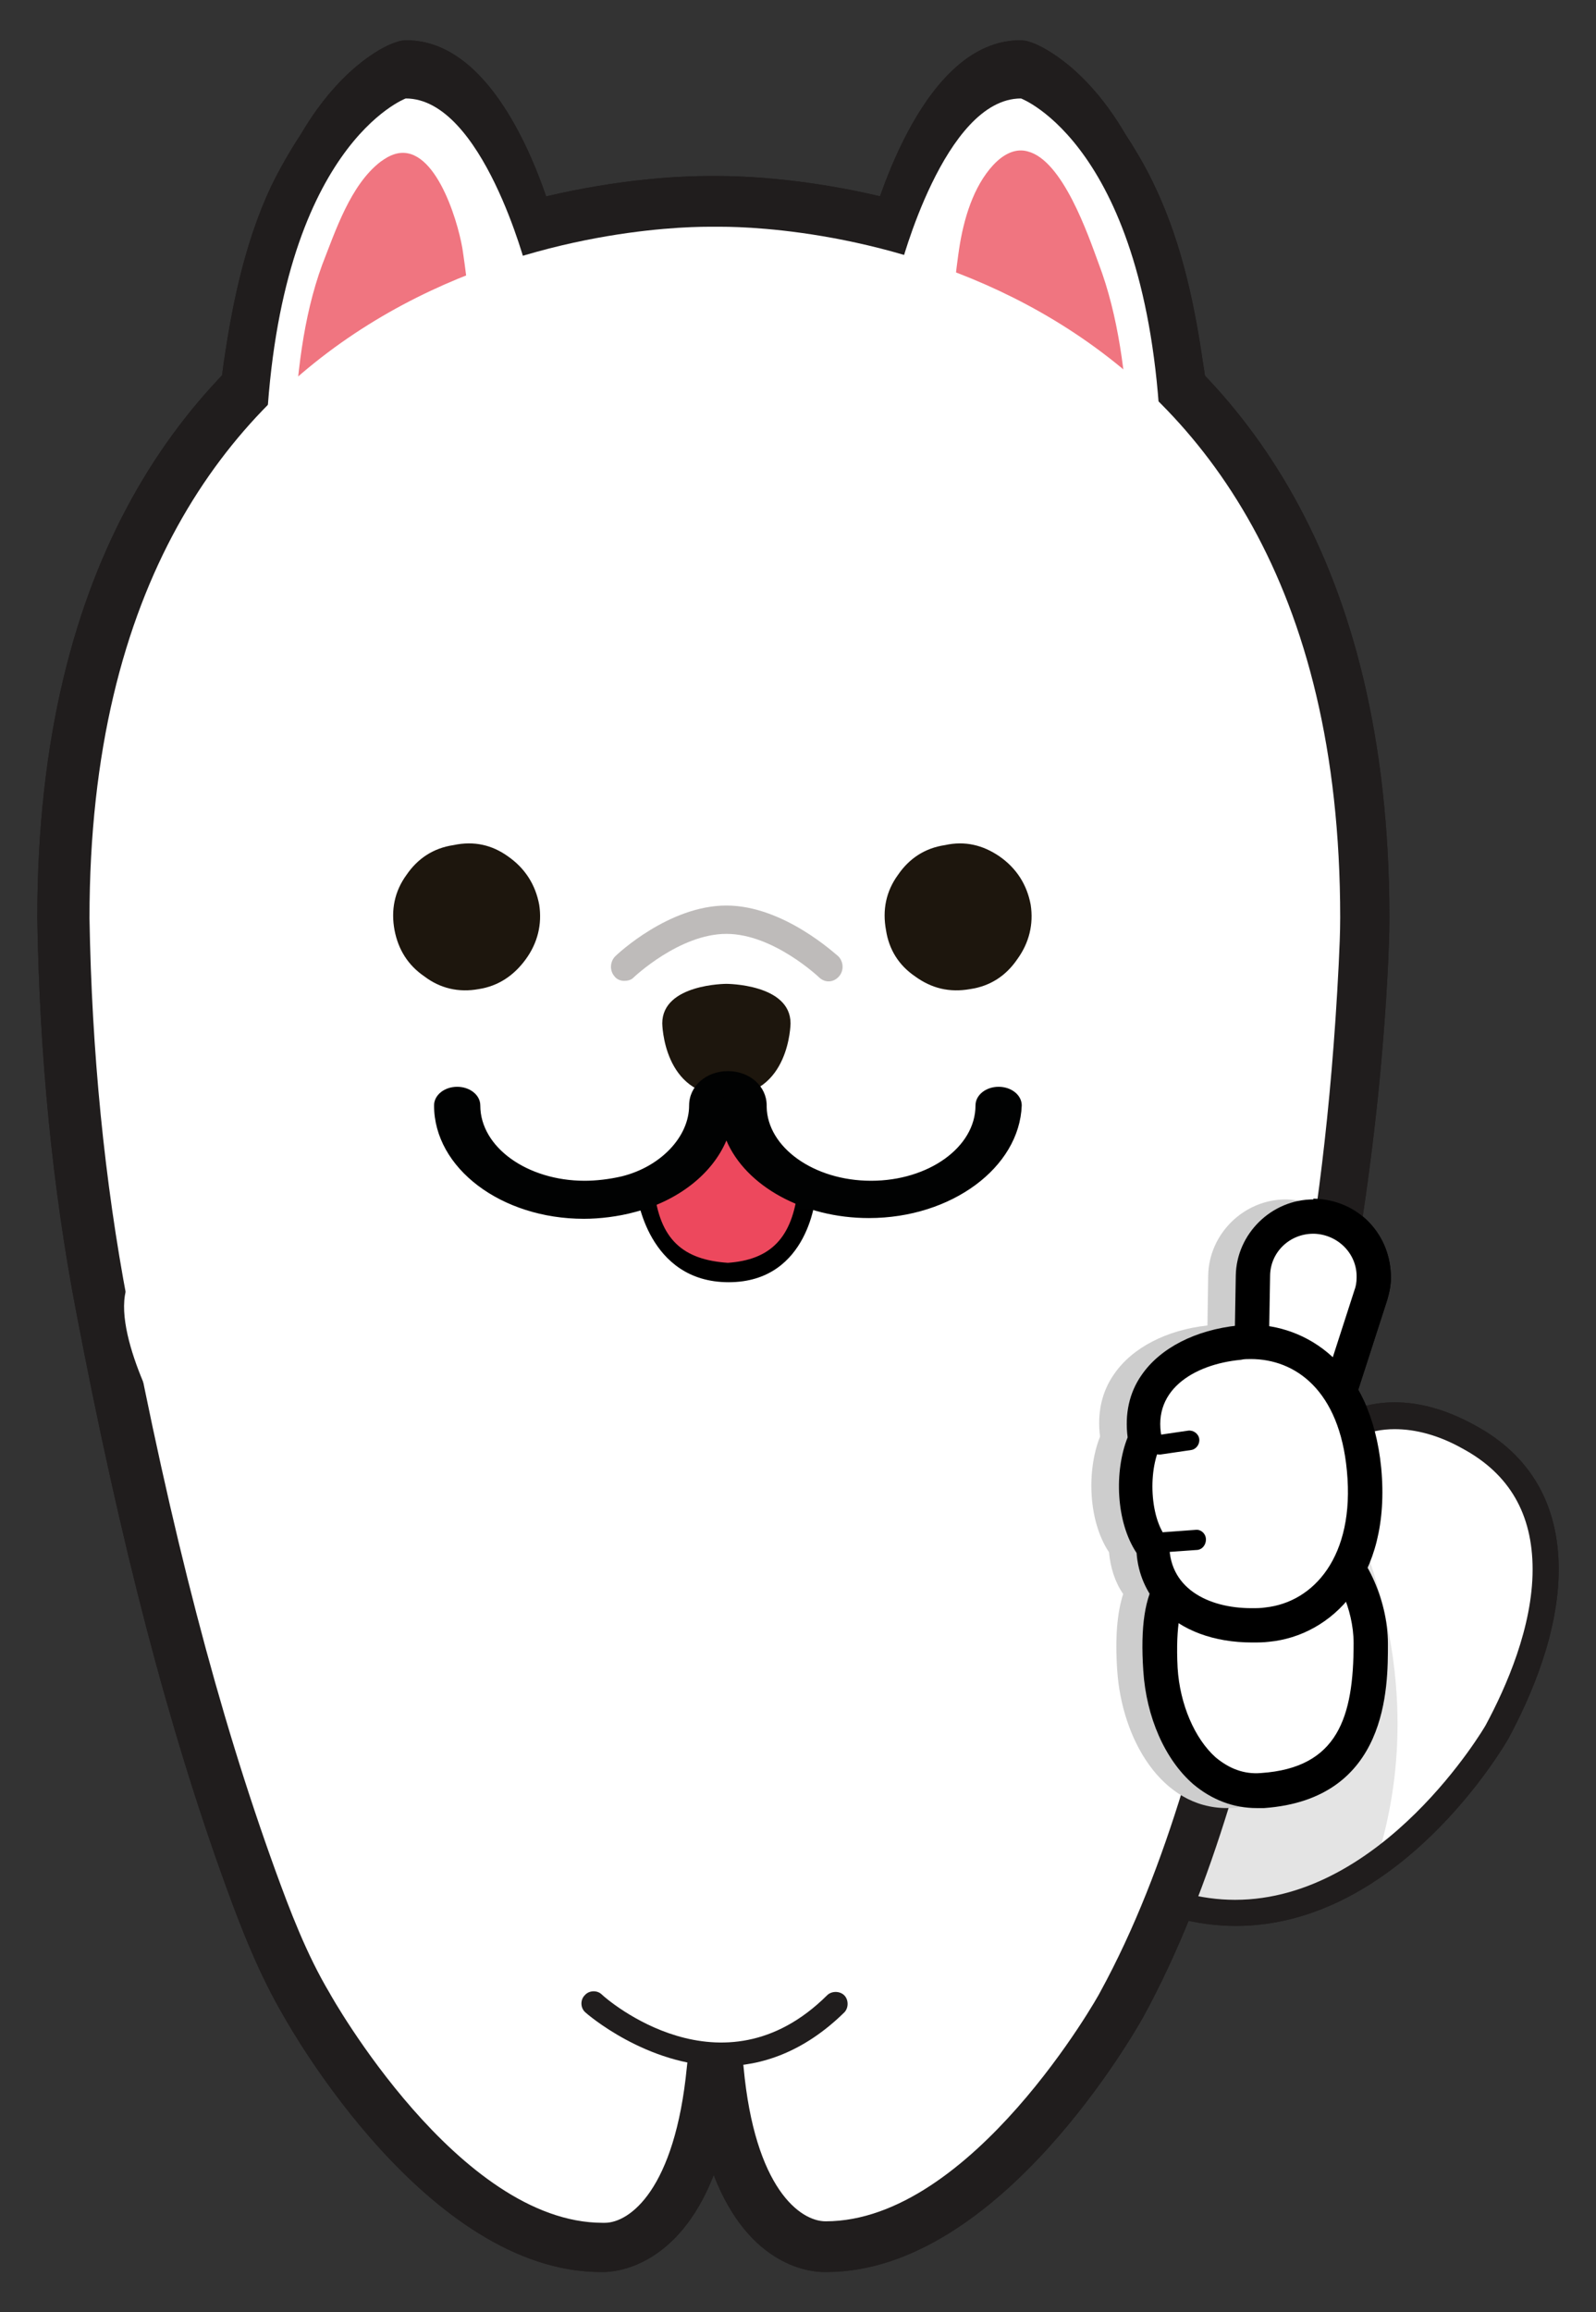 <?xml version="1.0" encoding="utf-8"?>
<!-- Generator: Adobe Illustrator 22.0.1, SVG Export Plug-In . SVG Version: 6.00 Build 0)  -->
<svg version="1.1" id="레이어_1" xmlns="http://www.w3.org/2000/svg" xmlns:xlink="http://www.w3.org/1999/xlink" x="0px"
	 y="0px" viewBox="0 0 214 310" style="enable-background:new 0 0 214 310;" xml:space="preserve">
<rect x="0" y="0" width="214" height="310" fill="#333333" stroke="none"/>
<style type="text/css">
	.st0{fill:#FFFFFF;}
	.st1{fill:#E4E4E4;}
	.st2{fill:#201D1D;}
	.st3{fill:#F07580;}
	.st4{fill-rule:evenodd;clip-rule:evenodd;fill:#1D160D;}
	.st5{fill:#BEBBBA;}
	.st6{fill:#010202;}
	.st7{fill:#ED485D;}
	.st8{fill-rule:evenodd;clip-rule:evenodd;fill:none;stroke:#191819;stroke-miterlimit:10;}
	.st9{fill:#CDCDCD;}
	.st10{fill:#8B8B8B;}
</style>
<g>
	<g>
		<path class="st0" d="M150.8,252.5c0,0-18.5-10.4-6.3-32.8c0,0,4.1-6.9,12.7-11.5c0,0,10.8-2.2,17.8-11.7c0,0,6.8-11.9,21.9-3.8
			c15.1,8.2,11.2,25.9,3.8,39.5C200.7,232.2,180,268.3,150.8,252.5z"/>
	</g>
	<g>
		<path class="st1" d="M176.8,194.2c-1.2,1.2-1.7,2.2-1.7,2.2c-7.1,9.5-17.8,11.7-17.8,11.7c-8.6,4.5-12.7,11.5-12.7,11.5
			c-12.2,22.4,6.3,32.8,6.3,32.8c13.3,7.2,24.9,3.6,33.5-2.4C192,226.6,183.5,205.7,176.8,194.2z"/>
	</g>
	<g>
		<path class="st2" d="M165.7,258.2c-5.2,0-10.5-1.4-15.7-4.2c-0.2-0.1-19.8-11.5-7-35.2c0.2-0.4,4.5-7.5,13.4-12.2
			c0.1-0.1,0.3-0.1,0.5-0.2c0.1,0,10.2-2.2,16.7-11c0.6-0.9,4.8-7.4,13.4-7.4c3.4,0,7,1,10.8,3.1c7.4,4,11.2,10.6,11.2,19.3
			c0,8.5-3.7,17-6.7,22.6C201.7,234.1,187.6,258.2,165.7,258.2z M157.8,209.8c-7.9,4.2-11.8,10.6-11.8,10.7
			c-11.2,20.6,5,30,5.6,30.4c4.6,2.5,9.4,3.8,14,3.8c19.9,0,33.5-23.2,33.6-23.4c2.8-5.2,6.3-13.2,6.3-20.9c0-7.4-3.1-12.8-9.4-16.2
			c-3.2-1.8-6.3-2.6-9.1-2.6c-7,0-10.3,5.5-10.5,5.8c0,0.1-0.1,0.1-0.1,0.2C169.6,206.7,159.6,209.4,157.8,209.8z"/>
	</g>
	<g>
		<path class="st2" d="M54.5,5.4c-0.5,0-1,0.1-1.5,0.3C52.2,5.9,46,8.4,40.4,17.9c-1.5,2.3-2.9,4.7-4.1,7.2C32.6,33,31,41.8,30,48.6
			c-0.4,2.9-0.7,5.6-0.9,8.1c0,0.3,0,0.8,0,1.4c0,0.2,0,0.5,0,0.7c-0.6,2,0.4,4.2,2.3,5.1c0.6,0.3,1.3,0.4,1.9,0.4
			c1.6,0,3.2-0.9,3.9-2.5c5.2-10.8,16.7-17,21.4-19.2l0.5-0.2c0.1,0,0.2-0.1,0.3-0.1l0.4-0.2c0,0,0.1,0,0.1,0l0.3-0.1
			c0,0,0.1,0,0.1,0c1.8-0.7,2.6-2.2,3-3.7c2.5-0.7,5-1.1,7.5-1.2c1.3-0.1,2.5-0.7,3.3-1.8c0.8-1.1,1-2.4,0.7-3.7
			C73.7,27.1,67.4,5.4,54.5,5.4z"/>
		<path class="st2" d="M162.2,58.6c0-0.2,0-0.4,0-0.6c0-0.5,0-1,0-1.3c-0.2-2.5-0.4-5.1-0.9-8.1c-1-6.8-2.6-15.5-6.4-23.5
			c-1.1-2.4-2.5-4.8-4-7.1c-5.6-9.6-11.9-12.1-12.6-12.3c-0.5-0.2-1-0.3-1.5-0.3c-12.9,0-19.2,21.7-20.4,26
			c-0.3,1.3-0.1,2.6,0.7,3.7c0.8,1.1,2,1.7,3.3,1.8c2.5,0.1,5,0.5,7.5,1.2c0.3,1.6,1.1,3,2.9,3.7c0.1,0,0.2,0.1,0.3,0.1l0.1,0.1
			c0,0,0.1,0,0.1,0c0.1,0,0.3,0.1,0.3,0.2c0,0,0.2,0.1,0.2,0.1c0,0,0.2,0.1,0.2,0.1l0.5,0.2c4.7,2.1,16.2,8.3,21.4,19.2c0,0,0,0,0,0
			c0,0,0,0,0,0l0,0c0,0,0,0,0,0.1c0,0,0,0,0,0c0,0,0,0,0,0c0.1,0.3,0.3,0.5,0.5,0.7c0.8,1,2,1.6,3.3,1.6c0,0,0.1,0,0.1,0
			c2.4,0,4.4-2,4.4-4.4C162.4,59.4,162.3,59,162.2,58.6z"/>
	</g>
	<path class="st2" d="M96.5,23.6c-0.4,0-0.7,0-0.8,0c-0.2,0-0.5,0-0.9,0C85.6,23.6,5,26.3,5,123.1c0.3,18.3,2,36,5.2,52.7
		c6,31.4,12.4,55.9,20.1,77.1c2.1,5.8,4.5,11.9,7.8,17.5c0.8,1.4,19.2,34.2,42.5,34.2l0.3,0c1.7,0,10-0.7,14.8-13
		c4.8,12.4,13.1,13,14.8,13h0l0.4,0c23.3-0.1,41.6-32.8,42.4-34.2c9.7-17.8,14.6-38.3,19.3-58.1l1.6-6.7
		c7.1-29.2,10.7-52.6,11.9-75.9c0.1-2.2,0.2-4.4,0.2-6.6C186.3,26.3,105.7,23.6,96.5,23.6z"/>
	<g>
		<g>
			<g>
				<path class="st0" d="M70.6,36c0,0-5.9-22.8-16.2-22.8c0,0-16.9,6.3-18.7,44.7C35.8,57.9,48.1,37.1,70.6,36z"/>
			</g>
			<g>
				<path class="st3" d="M52.8,20.7c5.3-1.8,8.5,8.5,9.2,12.6c0.2,1.3,1.6,10.7,0.7,11.1c0,0-17.3,8.6-23.1,24.5
					c0.2-0.6-0.2-2.3-0.2-2.9c-0.1-2.6-0.1-5.2,0-7.8c0.4-7.7,1.2-15.6,3.8-22.7C45,30.9,47,24.8,51,21.7
					C51.7,21.2,52.2,20.9,52.8,20.7z"/>
			</g>
		</g>
		<g>
			<g>
				<path class="st0" d="M120.7,36c0,0,5.9-22.8,16.2-22.8c0,0,16.9,6.3,18.7,44.7C155.6,57.9,143.3,37.1,120.7,36z"/>
			</g>
			<g>
				<g>
					<path class="st3" d="M137.8,20.3c-1.4-0.4-3,0.1-4.6,1.8c-2.7,2.9-4,7.3-4.6,11.3c-0.2,1.3-1.5,10.7-0.6,11.1
						c0,0,17.4,8.4,23.4,24.2c-0.2-0.6,0.1-2.3,0.1-2.9c0.1-2.6,0-5.2-0.1-7.8c-0.5-7.7-1.4-15.6-4.1-22.7
						C145.9,31.5,142.5,21.5,137.8,20.3z"/>
				</g>
			</g>
		</g>
	</g>
	<g>
		<path class="st0" d="M110.7,297.8c19.6,0,36.7-30.4,36.8-30.7c9.3-17,14.1-37,18.7-56.4l1.6-6.7c3.1-12.7,9.7-34.8,11.7-74.7
			c0.1-2.1,0.2-4.2,0.2-6.3c0-90-74.5-92.6-83-92.6l-0.9,0l-0.8,0c-8.5,0-83,2.6-83,92.7c0.3,17.9,2,35.2,5.1,51.5
			c5.9,31,12.2,55.1,19.8,76.1c2,5.5,4.2,11.3,7.3,16.5c0.2,0.4,17.3,30.8,36.6,30.8l0.3,0c3.3,0,9.4-4.4,11-20.9l0.3-2.7l3.7,0.1
			l3.3-0.1l0.3,2.7C101.2,293.4,107.3,297.8,110.7,297.8"/>
	</g>
	<g>
		<path d="M85.4,160.1c0,0,1.4,11.8,12.3,11.8s11.7-11.8,11.7-11.8H85.4z"/>
	</g>
	<g>
		<g>
			<path class="st4" d="M97.4,131.9c0,0-8.6,0-8.6,5.3c0,0,0.1,9.7,8.6,9.7c8.5,0,8.6-9.7,8.6-9.7C106,131.9,97.4,131.9,97.4,131.9z
				"/>
		</g>
		<g>
			<path class="st5" d="M83.7,131.5c-0.5,0-1-0.2-1.3-0.6c-0.7-0.8-0.6-2,0.1-2.7c0.3-0.3,7.2-6.8,14.9-6.8c7.7,0,14.7,6.6,15,6.8
				c0.7,0.7,0.8,1.9,0.1,2.7c-0.7,0.8-1.8,0.9-2.6,0.2c-0.1-0.1-6.2-5.9-12.5-5.9c-6.3,0-12.4,5.8-12.5,5.9
				C84.6,131.4,84.1,131.5,83.7,131.5z"/>
		</g>
		<g>
			<path class="st4" d="M68.1,114.8c2.3,1.6,3.7,3.8,4.2,6.5c0.4,2.6-0.2,5.1-1.8,7.3c-1.6,2.2-3.7,3.6-6.3,4
				c-2.7,0.5-5.2-0.1-7.3-1.7c-2.2-1.5-3.5-3.6-4-6.2c-0.5-2.7,0-5.2,1.6-7.4c1.5-2.2,3.6-3.6,6.3-4C63.6,112.7,66,113.3,68.1,114.8
				z"/>
		</g>
		<g>
			<path class="st4" d="M134,114.8c2.3,1.6,3.7,3.8,4.2,6.5c0.4,2.6-0.2,5.1-1.8,7.3c-1.5,2.2-3.6,3.6-6.3,4
				c-2.8,0.5-5.2-0.1-7.4-1.7c-2.2-1.5-3.5-3.6-3.9-6.2c-0.5-2.7,0-5.2,1.6-7.4c1.5-2.2,3.6-3.6,6.3-4
				C129.4,112.7,131.8,113.3,134,114.8z"/>
		</g>
		<g>
			<path class="st6" d="M76.2,162.1h40.3c0,0-16.7-4.5-17.7-13.8h-3.3C95.5,148.2,91.6,162.1,76.2,162.1z"/>
		</g>
		<g>
			<path class="st7" d="M97.4,150.8c-0.4,3.2-2.5,7.1-5.5,8.1c-0.9,0.3-2,0.5-2.9,0.5c-0.4,0-0.9,0-1.3-0.1c0.7,7,4,9.6,9.9,10
				c5.6-0.4,8.7-3.2,9.4-10.1c-0.4,0-0.8,0.1-1.2,0.1C101.4,159.3,97.8,155,97.4,150.8z"/>
		</g>
		<g>
			<g>
				<path class="st6" d="M116.5,162.4c-9.9,0-18-5.5-19.1-12.7c-0.8,5.4-5.8,10.1-12.5,11.8c-2.1,0.5-4.5,0.9-6.6,0.9
					c-10.6,0-19.3-6.4-19.3-14.3c0-0.9,1-1.6,2.2-1.6c1.2,0,2.2,0.7,2.2,1.6c0,6.1,6.7,11,14.8,11c1.6,0,3.5-0.2,5.2-0.7
					c5.6-1.4,9.7-5.8,9.7-10.3c0-2.1,1.9-3.7,4.3-3.7c2.4,0,4.3,1.6,4.3,3.7c0,0,0,0.1,0,0.1c0.1,6,6.7,10.9,14.8,10.9
					c8.2,0,14.8-4.9,14.8-11c0-0.9,1-1.6,2.2-1.6c1.2,0,2.2,0.7,2.2,1.6C135.8,156,127.1,162.4,116.5,162.4z"/>
			</g>
			<g>
				<path class="st6" d="M116.5,163.3c-8.8,0-16.5-4.3-19.1-10.4c-1.9,4.5-6.5,8.1-12.3,9.6c-2.2,0.6-4.7,0.9-6.8,0.9
					c-11.1,0-20.1-6.8-20.1-15.2c0-1.4,1.4-2.5,3.1-2.5c1.7,0,3.1,1.1,3.1,2.5c0,5.6,6.3,10.1,14,10.1c1.5,0,3.3-0.2,5-0.6
					c5.2-1.3,9-5.3,9-9.5c0-2.6,2.3-4.6,5.2-4.6c2.9,0,5.2,2,5.2,4.6l0,0.2c0.1,5.4,6.3,9.9,14,9.9c7.7,0,14-4.5,14-10.1
					c0-1.4,1.4-2.5,3.1-2.5c1.7,0,3.1,1.1,3.1,2.5C136.7,156.5,127.6,163.3,116.5,163.3z M97.6,145.3l0.7,4.3
					c1.1,6.8,8.9,11.9,18.3,11.9c10.1,0,18.4-6,18.4-13.4c0-0.4-0.6-0.8-1.3-0.8c-0.8,0-1.3,0.4-1.3,0.8c0,6.6-7.1,11.9-15.7,11.9
					c-8.6,0-15.6-5.3-15.7-11.8C100.8,146.6,99.4,145.4,97.6,145.3z M61.2,147.3c-0.8,0-1.3,0.4-1.3,0.8c0,7.4,8.3,13.4,18.4,13.4
					c2,0,4.3-0.3,6.4-0.8c6.3-1.6,11.1-6.1,11.9-11.1l0.7-4.3c-1.8,0.1-3.2,1.3-3.2,2.8c0,5-4.3,9.7-10.3,11.2
					c-1.8,0.4-3.7,0.7-5.4,0.7c-8.7,0-15.7-5.3-15.7-11.9C62.5,147.7,61.9,147.3,61.2,147.3z"/>
			</g>
		</g>
	</g>
	<g>
		<path class="st2" d="M96.9,277c-10.2,0-18.3-7.1-18.4-7.2c-0.7-0.6-0.7-1.7-0.1-2.3c0.6-0.7,1.7-0.7,2.3-0.1
			c0.6,0.6,16.1,14.1,30.2,0.1c0.6-0.6,1.7-0.6,2.3,0c0.6,0.6,0.6,1.7,0,2.3C107.8,275.1,102.1,277,96.9,277z"/>
	</g>
	<g>
		<path class="st8" d="M36.6,252.6"/>
	</g>
	<g>
		<path class="st0" d="M27.2,157c0,0-7,9.2-9.9,14.9c-2.9,5.7,4.6,19.3,5.1,19.5c0.4,0.2,3.9-0.5,9.2-0.5c-7.7-6,1.2-5.2,1.2-5.2
			v-22.6L27.2,157z"/>
	</g>
	<g>
		<path class="st9" d="M182.7,171.4c0-2.8-1-5.4-2.9-7.4c-1.9-2-4.5-3.1-7.3-3.2h0h-0.1c-5.6,0-10.3,4.6-10.4,10.2l-0.1,6.7
			c-5.5,0.6-10.1,3-12.5,6.5c-1.7,2.4-2.3,5.3-1.9,8.4c-1.8,4.5-1.6,11.3,1.2,15.5c0.2,2.1,0.8,4,1.9,5.6c-0.8,2.5-1.1,5.8-0.8,10.2
			c0.6,9.2,5.9,18.5,14.7,18.5c0.5,0,1,0,1.5-0.1c9.4-1.1,13.6-12.4,13.6-22.3c0-2.9-0.5-5.2-1.4-7.2c2.6-3.8,4-9.2,3.4-16.1
			c-0.4-4.3-1.5-7.7-3-10.4l3.9-12C182.6,173.4,182.7,172.4,182.7,171.4z"/>
	</g>
	<g>
		<path class="st0" d="M178.4,207.6c-1.3-0.9-4.8,1-6.4,0.8c-0.9-0.1-1.8,0-2.6,0.2c-1.2,0.3-2.1-0.2-3.3-0.4
			c-3.4-0.3-6.9,1.3-8.9,4.5c-1.8,2.8-1.7,7.8-1.5,11.1c0.6,8.5,5.6,16.8,13.7,16.3c13.5-1,14.5-11.8,14.5-19.7
			C183.8,214.9,180.9,209.4,178.4,207.6z"/>
		<path d="M168.5,242.4c-3.1,0-6-1.1-8.5-3.2c-3.8-3.3-6.3-9-6.7-15.2c-0.4-5.9,0.2-9.9,1.9-12.5c2.4-3.8,6.8-5.9,11.1-5.5
			c0.5,0.1,1,0.2,1.5,0.3c0.6,0.1,0.8,0.2,1.1,0.1c1.1-0.3,2.2-0.3,3.3-0.2c0.3,0,1.1-0.3,1.7-0.4c1.9-0.6,4-1.2,5.8,0c0,0,0,0,0,0
			c3.1,2.1,6.4,8.3,6.4,14.6c0,5.7,0.1,20.8-16.6,22C169.1,242.4,168.8,242.4,168.5,242.4z M165.2,210.5c-2.4,0-4.7,1.3-6.1,3.4
			c-0.7,1.2-1.5,3.8-1.2,9.7c0.3,4.9,2.3,9.5,5.1,12c1.8,1.5,3.8,2.3,6.1,2.1c10.3-0.7,12.4-7.5,12.4-17.4c0-4.7-2.4-9.3-4.2-10.7
			c-0.5,0-1.4,0.3-2.1,0.5c-1.2,0.4-2.3,0.7-3.4,0.6c-0.6-0.1-1.3,0-1.9,0.1c-1.3,0.3-2.3,0.1-3.2-0.2c-0.3-0.1-0.6-0.1-0.9-0.2
			C165.6,210.5,165.4,210.5,165.2,210.5z M177.4,209.7L177.4,209.7L177.4,209.7z"/>
	</g>
	<g>
		<g>
			<path class="st0" d="M172.2,199.1c-0.5,0-1-0.1-1.4-0.2c-1.9-0.6-3.2-2.5-3.2-4.5l0.4-23.4c0.1-4.4,3.7-8,8.1-8
				c2.3,0,4.3,0.9,5.8,2.5c1.5,1.6,2.3,3.6,2.3,5.8c0,0.8-0.1,1.6-0.4,2.3l-7.2,22.3C176,197.9,174.2,199.1,172.2,199.1z"/>
		</g>
		<g>
			<path d="M176.1,165.4c0,0,0.1,0,0.1,0c3.2,0.1,5.8,2.7,5.7,5.9c0,0.6-0.1,1.2-0.3,1.7l-7.2,22.3c-0.3,1-1.2,1.6-2.2,1.6
				c-0.2,0-0.5,0-0.7-0.1c-1-0.3-1.6-1.3-1.6-2.3l0.4-23.4C170.3,167.9,172.9,165.4,176.1,165.4 M176.1,160.8L176.1,160.8
				c-5.6,0-10.3,4.6-10.4,10.2l-0.4,23.4c0,3.1,1.9,5.8,4.8,6.7c0.7,0.2,1.4,0.3,2.1,0.3c3,0,5.7-1.9,6.6-4.8l7.2-22.3
				c0.3-1,0.5-2,0.5-3c0-2.8-1-5.4-2.9-7.4c-1.9-2-4.5-3.1-7.3-3.2h0H176.1L176.1,160.8z"/>
		</g>
		<g>
			<g>
				<path class="st0" d="M167.8,217.8c-4.4,0-8.3-1.4-10.6-3.9c-1.7-1.8-2.6-4-2.6-6.6c-2.7-3.6-2.9-10.4-1.1-14.4
					c-0.5-2.7,0-5.2,1.4-7.3c2.1-3.1,6.2-5.1,11.3-5.6c0.5,0,1-0.1,1.5-0.1c6.6,0,14,4.5,15.2,17c1.2,13.3-5.8,20.1-12.9,20.8
					C169.2,217.8,168.5,217.8,167.8,217.8z"/>
			</g>
			<g>
				<path d="M167.7,182.2c6,0,11.9,4.2,12.9,15c1.1,11.5-4.5,17.6-10.9,18.3c-0.6,0.1-1.2,0.1-1.9,0.1c-5.8,0-11.3-2.7-11-9
					c-2.7-2.6-3-9.9-0.9-13.3c-1.8-6.8,4.1-10.4,10.5-11C166.8,182.2,167.2,182.2,167.7,182.2 M167.7,177.6c-0.6,0-1.2,0-1.7,0.1
					c-5.7,0.6-10.4,3-12.9,6.6c-1.7,2.4-2.3,5.3-1.9,8.4c-1.8,4.5-1.6,11.3,1.2,15.5c0.2,2.8,1.3,5.3,3.2,7.4
					c2.8,3,7.2,4.6,12.3,4.6c0.8,0,1.5,0,2.3-0.1c8.2-0.8,16.4-8.4,15-23.3C183.8,182.6,174.9,177.6,167.7,177.6L167.7,177.6z"/>
			</g>
		</g>
		<g>
			<path d="M156.2,208.1c-0.7,0-1.3-0.6-1.3-1.3c0-0.7,0.5-1.4,1.3-1.4l4.1-0.3c0.7-0.1,1.4,0.5,1.4,1.3c0,0.7-0.5,1.4-1.3,1.4
				L156.2,208.1C156.2,208.1,156.2,208.1,156.2,208.1z"/>
		</g>
		<g>
			<path d="M155.4,195c-0.7,0-1.2-0.5-1.3-1.1c-0.1-0.7,0.4-1.4,1.1-1.5l4.1-0.6c0.7-0.1,1.4,0.4,1.5,1.1c0.1,0.7-0.4,1.4-1.1,1.5
				l-4.1,0.6C155.5,195,155.5,195,155.4,195z"/>
		</g>
	</g>
</g>
<g>
	<g>
		<path class="st0" d="M150.8,252.5c0,0-18.5-10.4-6.3-32.8c0,0,4.1-6.9,12.7-11.5c0,0,10.8-2.2,17.8-11.7c0,0,6.8-11.9,21.9-3.8
			c15.1,8.2,11.2,25.9,3.8,39.5C200.7,232.2,180,268.3,150.8,252.5z"/>
	</g>
	<g>
		<path class="st1" d="M176.8,194.2c-1.2,1.2-1.7,2.2-1.7,2.2c-7.1,9.5-17.8,11.7-17.8,11.7c-8.6,4.5-12.7,11.5-12.7,11.5
			c-12.2,22.4,6.3,32.8,6.3,32.8c13.3,7.2,24.9,3.6,33.5-2.4C192,226.6,183.5,205.7,176.8,194.2z"/>
	</g>
	<g>
		<path class="st2" d="M165.7,258.2c-5.2,0-10.5-1.4-15.7-4.2c-0.2-0.1-19.8-11.5-7-35.2c0.2-0.4,4.5-7.5,13.4-12.2
			c0.1-0.1,0.3-0.1,0.5-0.2c0.1,0,10.2-2.2,16.7-11c0.6-0.9,4.8-7.4,13.4-7.4c3.4,0,7,1,10.8,3.1c7.4,4,11.2,10.6,11.2,19.3
			c0,8.5-3.7,17-6.7,22.6C201.7,234.1,187.6,258.2,165.7,258.2z M157.8,209.8c-7.9,4.2-11.8,10.6-11.8,10.7
			c-11.2,20.6,5,30,5.6,30.4c4.6,2.5,9.4,3.8,14,3.8c19.9,0,33.5-23.2,33.6-23.4c2.8-5.2,6.3-13.2,6.3-20.9c0-7.4-3.1-12.8-9.4-16.2
			c-3.2-1.8-6.3-2.6-9.1-2.6c-7,0-10.3,5.5-10.5,5.8c0,0.1-0.1,0.1-0.1,0.2C169.6,206.7,159.6,209.4,157.8,209.8z"/>
	</g>
	<g>
		<path class="st2" d="M54.5,5.4c-0.5,0-1,0.1-1.5,0.3C52.2,5.9,46,8.4,40.4,17.9c-1.5,2.3-2.9,4.7-4.1,7.2C32.6,33,31,41.8,30,48.6
			c-0.4,2.9-0.7,5.6-0.9,8.1c0,0.3,0,0.8,0,1.4c0,0.2,0,0.5,0,0.7c-0.6,2,0.4,4.2,2.3,5.1c0.6,0.3,1.3,0.4,1.9,0.4
			c1.6,0,3.2-0.9,3.9-2.5c5.2-10.8,16.7-17,21.4-19.2l0.5-0.2c0.1,0,0.2-0.1,0.3-0.1l0.4-0.2c0,0,0.1,0,0.1,0l0.3-0.1
			c0,0,0.1,0,0.1,0c1.8-0.7,2.6-2.2,3-3.7c2.5-0.7,5-1.1,7.5-1.2c1.3-0.1,2.5-0.7,3.3-1.8c0.8-1.1,1-2.4,0.7-3.7
			C73.7,27.1,67.4,5.4,54.5,5.4z"/>
		<path class="st2" d="M162.2,58.6c0-0.2,0-0.4,0-0.6c0-0.5,0-1,0-1.3c-0.2-2.5-0.4-5.1-0.9-8.1c-1-6.8-2.6-15.5-6.4-23.5
			c-1.1-2.4-2.5-4.8-4-7.1c-5.6-9.6-11.9-12.1-12.6-12.3c-0.5-0.2-1-0.3-1.5-0.3c-12.9,0-19.2,21.7-20.4,26
			c-0.3,1.3-0.1,2.6,0.7,3.7c0.8,1.1,2,1.7,3.3,1.8c2.5,0.1,5,0.5,7.5,1.2c0.3,1.6,1.1,3,2.9,3.7c0.1,0,0.2,0.1,0.3,0.1l0.1,0.1
			c0,0,0.1,0,0.1,0c0.1,0,0.3,0.1,0.3,0.2c0,0,0.2,0.1,0.2,0.1c0,0,0.2,0.1,0.2,0.1l0.5,0.2c4.7,2.1,16.2,8.3,21.4,19.2c0,0,0,0,0,0
			c0,0,0,0,0,0l0,0c0,0,0,0,0,0.1c0,0,0,0,0,0c0,0,0,0,0,0c0.1,0.3,0.3,0.5,0.5,0.7c0.8,1,2,1.6,3.3,1.6c0,0,0.1,0,0.1,0
			c2.4,0,4.4-2,4.4-4.4C162.4,59.4,162.3,59,162.2,58.6z"/>
	</g>
	<path class="st2" d="M96.5,23.6c-0.4,0-0.7,0-0.8,0c-0.2,0-0.5,0-0.9,0C85.6,23.6,5,26.3,5,123.1c0.3,18.3,2,36,5.2,52.7
		c6,31.4,12.4,55.9,20.1,77.1c2.1,5.8,4.5,11.9,7.8,17.5c0.8,1.4,19.2,34.2,42.5,34.2l0.3,0c1.7,0,10-0.7,14.8-13
		c4.8,12.4,13.1,13,14.8,13h0l0.4,0c23.3-0.1,41.6-32.8,42.4-34.2c9.7-17.8,14.6-38.3,19.3-58.1l1.6-6.7
		c7.1-29.2,10.7-52.6,11.9-75.9c0.1-2.2,0.2-4.4,0.2-6.6C186.3,26.3,105.7,23.6,96.5,23.6z"/>
	<g>
		<g>
			<g>
				<path class="st0" d="M70.6,36c0,0-5.9-22.8-16.2-22.8c0,0-16.9,6.3-18.7,44.7C35.8,57.9,48.1,37.1,70.6,36z"/>
			</g>
			<g>
				<path class="st3" d="M52.8,20.7c5.3-1.8,8.5,8.5,9.2,12.6c0.2,1.3,1.6,10.7,0.7,11.1c0,0-17.3,8.6-23.1,24.5
					c0.2-0.6-0.2-2.3-0.2-2.9c-0.1-2.6-0.1-5.2,0-7.8c0.4-7.7,1.2-15.6,3.8-22.7C45,30.9,47,24.8,51,21.7
					C51.7,21.2,52.2,20.9,52.8,20.7z"/>
			</g>
		</g>
		<g>
			<g>
				<path class="st0" d="M120.7,36c0,0,5.9-22.8,16.2-22.8c0,0,16.9,6.3,18.7,44.7C155.6,57.9,143.3,37.1,120.7,36z"/>
			</g>
			<g>
				<g>
					<path class="st3" d="M137.8,20.3c-1.4-0.4-3,0.1-4.6,1.8c-2.7,2.9-4,7.3-4.6,11.3c-0.2,1.3-1.5,10.7-0.6,11.1
						c0,0,17.4,8.4,23.4,24.2c-0.2-0.6,0.1-2.3,0.1-2.9c0.1-2.6,0-5.2-0.1-7.8c-0.5-7.7-1.4-15.6-4.1-22.7
						C145.9,31.5,142.5,21.5,137.8,20.3z"/>
				</g>
			</g>
		</g>
	</g>
	<g>
		<path class="st0" d="M110.7,297.8c19.6,0,36.7-30.4,36.8-30.7c9.3-17,14.1-37,18.7-56.4l1.6-6.7c3.1-12.7,9.7-34.8,11.7-74.7
			c0.1-2.1,0.2-4.2,0.2-6.3c0-90-74.5-92.6-83-92.6l-0.9,0l-0.8,0c-8.5,0-83,2.6-83,92.7c0.3,17.9,2,35.2,5.1,51.5
			c5.9,31,12.2,55.1,19.8,76.1c2,5.5,4.2,11.3,7.3,16.5c0.2,0.4,17.3,30.8,36.6,30.8l0.3,0c3.3,0,9.4-4.4,11-20.9l0.3-2.7l3.7,0.1
			l3.3-0.1l0.3,2.7C101.2,293.4,107.3,297.8,110.7,297.8"/>
	</g>
	<g>
		<path d="M85.4,160.1c0,0,1.4,11.8,12.3,11.8s11.7-11.8,11.7-11.8H85.4z"/>
	</g>
	<g>
		<g>
			<path class="st4" d="M97.4,131.9c0,0-8.6,0-8.6,5.3c0,0,0.1,9.7,8.6,9.7c8.5,0,8.6-9.7,8.6-9.7C106,131.9,97.4,131.9,97.4,131.9z
				"/>
		</g>
		<g>
			<path class="st5" d="M83.7,131.5c-0.5,0-1-0.2-1.3-0.6c-0.7-0.8-0.6-2,0.1-2.7c0.3-0.3,7.2-6.8,14.9-6.8c7.7,0,14.7,6.6,15,6.8
				c0.7,0.7,0.8,1.9,0.1,2.7c-0.7,0.8-1.8,0.9-2.6,0.2c-0.1-0.1-6.2-5.9-12.5-5.9c-6.3,0-12.4,5.8-12.5,5.9
				C84.6,131.4,84.1,131.5,83.7,131.5z"/>
		</g>
		<g>
			<path class="st4" d="M68.1,114.8c2.3,1.6,3.7,3.8,4.2,6.5c0.4,2.6-0.2,5.1-1.8,7.3c-1.6,2.2-3.7,3.6-6.3,4
				c-2.7,0.5-5.2-0.1-7.3-1.7c-2.2-1.5-3.5-3.6-4-6.2c-0.5-2.7,0-5.2,1.6-7.4c1.5-2.2,3.6-3.6,6.3-4C63.6,112.7,66,113.3,68.1,114.8
				z"/>
		</g>
		<g>
			<path class="st4" d="M134,114.8c2.3,1.6,3.7,3.8,4.2,6.5c0.4,2.6-0.2,5.1-1.8,7.3c-1.5,2.2-3.6,3.6-6.3,4
				c-2.8,0.5-5.2-0.1-7.4-1.7c-2.2-1.5-3.5-3.6-3.9-6.2c-0.5-2.7,0-5.2,1.6-7.4c1.5-2.2,3.6-3.6,6.3-4
				C129.4,112.7,131.8,113.3,134,114.8z"/>
		</g>
		<g>
			<path class="st6" d="M76.2,162.1h40.3c0,0-16.7-4.5-17.7-13.8h-3.3C95.5,148.2,91.6,162.1,76.2,162.1z"/>
		</g>
		<g>
			<path class="st7" d="M97.4,150.8c-0.4,3.2-2.5,7.1-5.5,8.1c-0.9,0.3-2,0.5-2.9,0.5c-0.4,0-0.9,0-1.3-0.1c0.7,7,4,9.6,9.9,10
				c5.6-0.4,8.7-3.2,9.4-10.1c-0.4,0-0.8,0.1-1.2,0.1C101.4,159.3,97.8,155,97.4,150.8z"/>
		</g>
		<g>
			<g>
				<path class="st6" d="M116.5,162.4c-9.9,0-18-5.5-19.1-12.7c-0.8,5.4-5.8,10.1-12.5,11.8c-2.1,0.5-4.5,0.9-6.6,0.9
					c-10.6,0-19.3-6.4-19.3-14.3c0-0.9,1-1.6,2.2-1.6c1.2,0,2.2,0.7,2.2,1.6c0,6.1,6.7,11,14.8,11c1.6,0,3.5-0.2,5.2-0.7
					c5.6-1.4,9.7-5.8,9.7-10.3c0-2.1,1.9-3.7,4.3-3.7c2.4,0,4.3,1.6,4.3,3.7c0,0,0,0.1,0,0.1c0.1,6,6.7,10.9,14.8,10.9
					c8.2,0,14.8-4.9,14.8-11c0-0.9,1-1.6,2.2-1.6c1.2,0,2.2,0.7,2.2,1.6C135.8,156,127.1,162.4,116.5,162.4z"/>
			</g>
			<g>
				<path class="st6" d="M116.5,163.3c-8.8,0-16.5-4.3-19.1-10.4c-1.9,4.5-6.5,8.1-12.3,9.6c-2.2,0.6-4.7,0.9-6.8,0.9
					c-11.1,0-20.1-6.8-20.1-15.2c0-1.4,1.4-2.5,3.1-2.5c1.7,0,3.1,1.1,3.1,2.5c0,5.6,6.3,10.1,14,10.1c1.5,0,3.3-0.2,5-0.6
					c5.2-1.3,9-5.3,9-9.5c0-2.6,2.3-4.6,5.2-4.6c2.9,0,5.2,2,5.2,4.6l0,0.2c0.1,5.4,6.3,9.9,14,9.9c7.7,0,14-4.5,14-10.1
					c0-1.4,1.4-2.5,3.1-2.5c1.7,0,3.1,1.1,3.1,2.5C136.7,156.5,127.6,163.3,116.5,163.3z M97.6,145.3l0.7,4.3
					c1.1,6.8,8.9,11.9,18.3,11.9c10.1,0,18.4-6,18.4-13.4c0-0.4-0.6-0.8-1.3-0.8c-0.8,0-1.3,0.4-1.3,0.8c0,6.6-7.1,11.9-15.7,11.9
					c-8.6,0-15.6-5.3-15.7-11.8C100.8,146.6,99.4,145.4,97.6,145.3z M61.2,147.3c-0.8,0-1.3,0.4-1.3,0.8c0,7.4,8.3,13.4,18.4,13.4
					c2,0,4.3-0.3,6.4-0.8c6.3-1.6,11.1-6.1,11.9-11.1l0.7-4.3c-1.8,0.1-3.2,1.3-3.2,2.8c0,5-4.3,9.7-10.3,11.2
					c-1.8,0.4-3.7,0.7-5.4,0.7c-8.7,0-15.7-5.3-15.7-11.9C62.5,147.7,61.9,147.3,61.2,147.3z"/>
			</g>
		</g>
	</g>
	<g>
		<path class="st2" d="M96.9,277c-10.2,0-18.3-7.1-18.4-7.2c-0.7-0.6-0.7-1.7-0.1-2.3c0.6-0.7,1.7-0.7,2.3-0.1
			c0.6,0.6,16.1,14.1,30.2,0.1c0.6-0.6,1.7-0.6,2.3,0c0.6,0.6,0.6,1.7,0,2.3C107.8,275.1,102.1,277,96.9,277z"/>
	</g>
	<g>
		<path class="st8" d="M36.6,252.6"/>
	</g>
	<g>
		<path class="st0" d="M27.2,157c0,0-7,9.2-9.9,14.9c-2.9,5.7,4.6,19.3,5.1,19.5c0.4,0.2,3.9-0.5,9.2-0.5c-7.7-6,1.2-5.2,1.2-5.2
			v-22.6L27.2,157z"/>
	</g>
	<g>
		<path class="st9" d="M182.7,171.4c0-2.8-1-5.4-2.9-7.4c-1.9-2-4.5-3.1-7.3-3.2h0h-0.1c-5.6,0-10.3,4.6-10.4,10.2l-0.1,6.7
			c-5.5,0.6-10.1,3-12.5,6.5c-1.7,2.4-2.3,5.3-1.9,8.4c-1.8,4.5-1.6,11.3,1.2,15.5c0.2,2.1,0.8,4,1.9,5.6c-0.8,2.5-1.1,5.8-0.8,10.2
			c0.6,9.2,5.9,18.5,14.7,18.5c0.5,0,1,0,1.5-0.1c9.4-1.1,13.6-12.4,13.6-22.3c0-2.9-0.5-5.2-1.4-7.2c2.6-3.8,4-9.2,3.4-16.1
			c-0.4-4.3-1.5-7.7-3-10.4l3.9-12C182.6,173.4,182.7,172.4,182.7,171.4z"/>
	</g>
	<g>
		<path class="st0" d="M178.4,207.6c-1.3-0.9-4.8,1-6.4,0.8c-0.9-0.1-1.8,0-2.6,0.2c-1.2,0.3-2.1-0.2-3.3-0.4
			c-3.4-0.3-6.9,1.3-8.9,4.5c-1.8,2.8-1.7,7.8-1.5,11.1c0.6,8.5,5.6,16.8,13.7,16.3c13.5-1,14.5-11.8,14.5-19.7
			C183.8,214.9,180.9,209.4,178.4,207.6z"/>
		<path d="M168.5,242.4c-3.1,0-6-1.1-8.5-3.2c-3.8-3.3-6.3-9-6.7-15.2c-0.4-5.9,0.2-9.9,1.9-12.5c2.4-3.8,6.8-5.9,11.1-5.5
			c0.5,0.1,1,0.2,1.5,0.3c0.6,0.1,0.8,0.2,1.1,0.1c1.1-0.3,2.2-0.3,3.3-0.2c0.3,0,1.1-0.3,1.7-0.4c1.9-0.6,4-1.2,5.8,0c0,0,0,0,0,0
			c3.1,2.1,6.4,8.3,6.4,14.6c0,5.7,0.1,20.8-16.6,22C169.1,242.4,168.8,242.4,168.5,242.4z M165.2,210.5c-2.4,0-4.7,1.3-6.1,3.4
			c-0.7,1.2-1.5,3.8-1.2,9.7c0.3,4.9,2.3,9.5,5.1,12c1.8,1.5,3.8,2.3,6.1,2.1c10.3-0.7,12.4-7.5,12.4-17.4c0-4.7-2.4-9.3-4.2-10.7
			c-0.5,0-1.4,0.3-2.1,0.5c-1.2,0.4-2.3,0.7-3.4,0.6c-0.6-0.1-1.3,0-1.9,0.1c-1.3,0.3-2.3,0.1-3.2-0.2c-0.3-0.1-0.6-0.1-0.9-0.2
			C165.6,210.5,165.4,210.5,165.2,210.5z M177.4,209.7L177.4,209.7L177.4,209.7z"/>
	</g>
	<g>
		<g>
			<path class="st0" d="M172.2,199.1c-0.5,0-1-0.1-1.4-0.2c-1.9-0.6-3.2-2.5-3.2-4.5l0.4-23.4c0.1-4.4,3.7-8,8.1-8
				c2.3,0,4.3,0.9,5.8,2.5c1.5,1.6,2.3,3.6,2.3,5.8c0,0.8-0.1,1.6-0.4,2.3l-7.2,22.3C176,197.9,174.2,199.1,172.2,199.1z"/>
		</g>
		<g>
			<path d="M176.1,165.4c0,0,0.1,0,0.1,0c3.2,0.1,5.8,2.7,5.7,5.9c0,0.6-0.1,1.2-0.3,1.7l-7.2,22.3c-0.3,1-1.2,1.6-2.2,1.6
				c-0.2,0-0.5,0-0.7-0.1c-1-0.3-1.6-1.3-1.6-2.3l0.4-23.4C170.3,167.9,172.9,165.4,176.1,165.4 M176.1,160.8L176.1,160.8
				c-5.6,0-10.3,4.6-10.4,10.2l-0.4,23.4c0,3.1,1.9,5.8,4.8,6.7c0.7,0.2,1.4,0.3,2.1,0.3c3,0,5.7-1.9,6.6-4.8l7.2-22.3
				c0.3-1,0.5-2,0.5-3c0-2.8-1-5.4-2.9-7.4c-1.9-2-4.5-3.1-7.3-3.2h0H176.1L176.1,160.8z"/>
		</g>
		<g>
			<g>
				<path class="st0" d="M167.8,217.8c-4.4,0-8.3-1.4-10.6-3.9c-1.7-1.8-2.6-4-2.6-6.6c-2.7-3.6-2.9-10.4-1.1-14.4
					c-0.5-2.7,0-5.2,1.4-7.3c2.1-3.1,6.2-5.1,11.3-5.6c0.5,0,1-0.1,1.5-0.1c6.6,0,14,4.5,15.2,17c1.2,13.3-5.8,20.1-12.9,20.8
					C169.2,217.8,168.5,217.8,167.8,217.8z"/>
			</g>
			<g>
				<path d="M167.7,182.2c6,0,11.9,4.2,12.9,15c1.1,11.5-4.5,17.6-10.9,18.3c-0.6,0.1-1.2,0.1-1.9,0.1c-5.8,0-11.3-2.7-11-9
					c-2.7-2.6-3-9.9-0.9-13.3c-1.8-6.8,4.1-10.4,10.5-11C166.8,182.2,167.2,182.2,167.7,182.2 M167.7,177.6c-0.6,0-1.2,0-1.7,0.1
					c-5.7,0.6-10.4,3-12.9,6.6c-1.7,2.4-2.3,5.3-1.9,8.4c-1.8,4.5-1.6,11.3,1.2,15.5c0.2,2.8,1.3,5.3,3.2,7.4
					c2.8,3,7.2,4.6,12.3,4.6c0.8,0,1.5,0,2.3-0.1c8.2-0.8,16.4-8.4,15-23.3C183.8,182.6,174.9,177.6,167.7,177.6L167.7,177.6z"/>
			</g>
		</g>
		<g>
			<path d="M156.2,208.1c-0.7,0-1.3-0.6-1.3-1.3c0-0.7,0.5-1.4,1.3-1.4l4.1-0.3c0.7-0.1,1.4,0.5,1.4,1.3c0,0.7-0.5,1.4-1.3,1.4
				L156.2,208.1C156.2,208.1,156.2,208.1,156.2,208.1z"/>
		</g>
		<g>
			<path d="M155.4,195c-0.7,0-1.2-0.5-1.3-1.1c-0.1-0.7,0.4-1.4,1.1-1.5l4.1-0.6c0.7-0.1,1.4,0.4,1.5,1.1c0.1,0.7-0.4,1.4-1.1,1.5
				l-4.1,0.6C155.5,195,155.5,195,155.4,195z"/>
		</g>
	</g>
</g>
<g>
	<g>
		<path class="st10" d="M398-96.8c-4.5-10-16.8-5.9-14.5,4.3c0.6,2.6-4.9,10.2-6.7,10.8c-10,3.1-6,17.8,4.3,15.6
			c6.2-1.3,11.5-4,14.8-9.2C399.9-81.5,401-90.1,398-96.8z"/>
	</g>
	<g>
		<g>
			<path class="st0" d="M344.7-121c-10.8,20.7-15.5,50.5,7,55.7c22.5,5.2,44.5-9.7,45-25.6c0.5-15.9-13.2-14.7-18.6-11.8
				c-14.5,8-24.8,3.6-26.8,1.6"/>
		</g>
		<g>
			<path d="M387.7-94.2c3.5-2.1,6.9,1.1,6.9,1.2l2.1-2.7c-0.2-0.2-4.7-4.5-9.9-1.3c0,0-0.8,0.6-0.5,1.9
				C386.5-93.8,387.7-94.2,387.7-94.2z"/>
		</g>
		<g>
			<path d="M386.5-85.1c3.3-1.6,6,1.9,6,1.9l2.2-2.3c-0.2-0.2-3.7-4.8-8.7-2.4c0,0-0.7,0.5-0.7,1.7
				C385.5-84.8,386.5-85.1,386.5-85.1z"/>
		</g>
		<g>
			<path d="M361.1-61.5c-3.3,0-6.7-0.4-10-1.1c-7.3-1.7-12.5-5.8-15.5-12.3c-6.2-13.6-0.3-34,6.7-47.4c0.7-1.3,2.3-1.8,3.7-1.1
				c1.3,0.7,1.8,2.3,1.1,3.7c-6.9,13.2-11.6,31.5-6.5,42.6c2.2,4.8,6.2,7.9,11.8,9.2c11.2,2.6,23.1,0.1,32-6.7
				c6-4.6,9.5-10.5,9.7-16.3c0.2-4.8-1.1-8-3.7-9.6c-3.4-2.1-8.5-1.1-10.9,0.3c-15.3,8.4-27,4.3-30,1.1c-1-1.1-1-2.8,0.1-3.8
				c1.1-1,2.8-1,3.8,0.1c0.9,0.9,9.9,5.4,23.5-2.1c3.5-1.9,10.7-3.6,16.3-0.1c3,1.8,6.5,5.8,6.2,14.4c-0.2,7.4-4.5,14.8-11.8,20.4
				C380.1-64.6,370.6-61.5,361.1-61.5z"/>
		</g>
	</g>
</g>
</svg>

